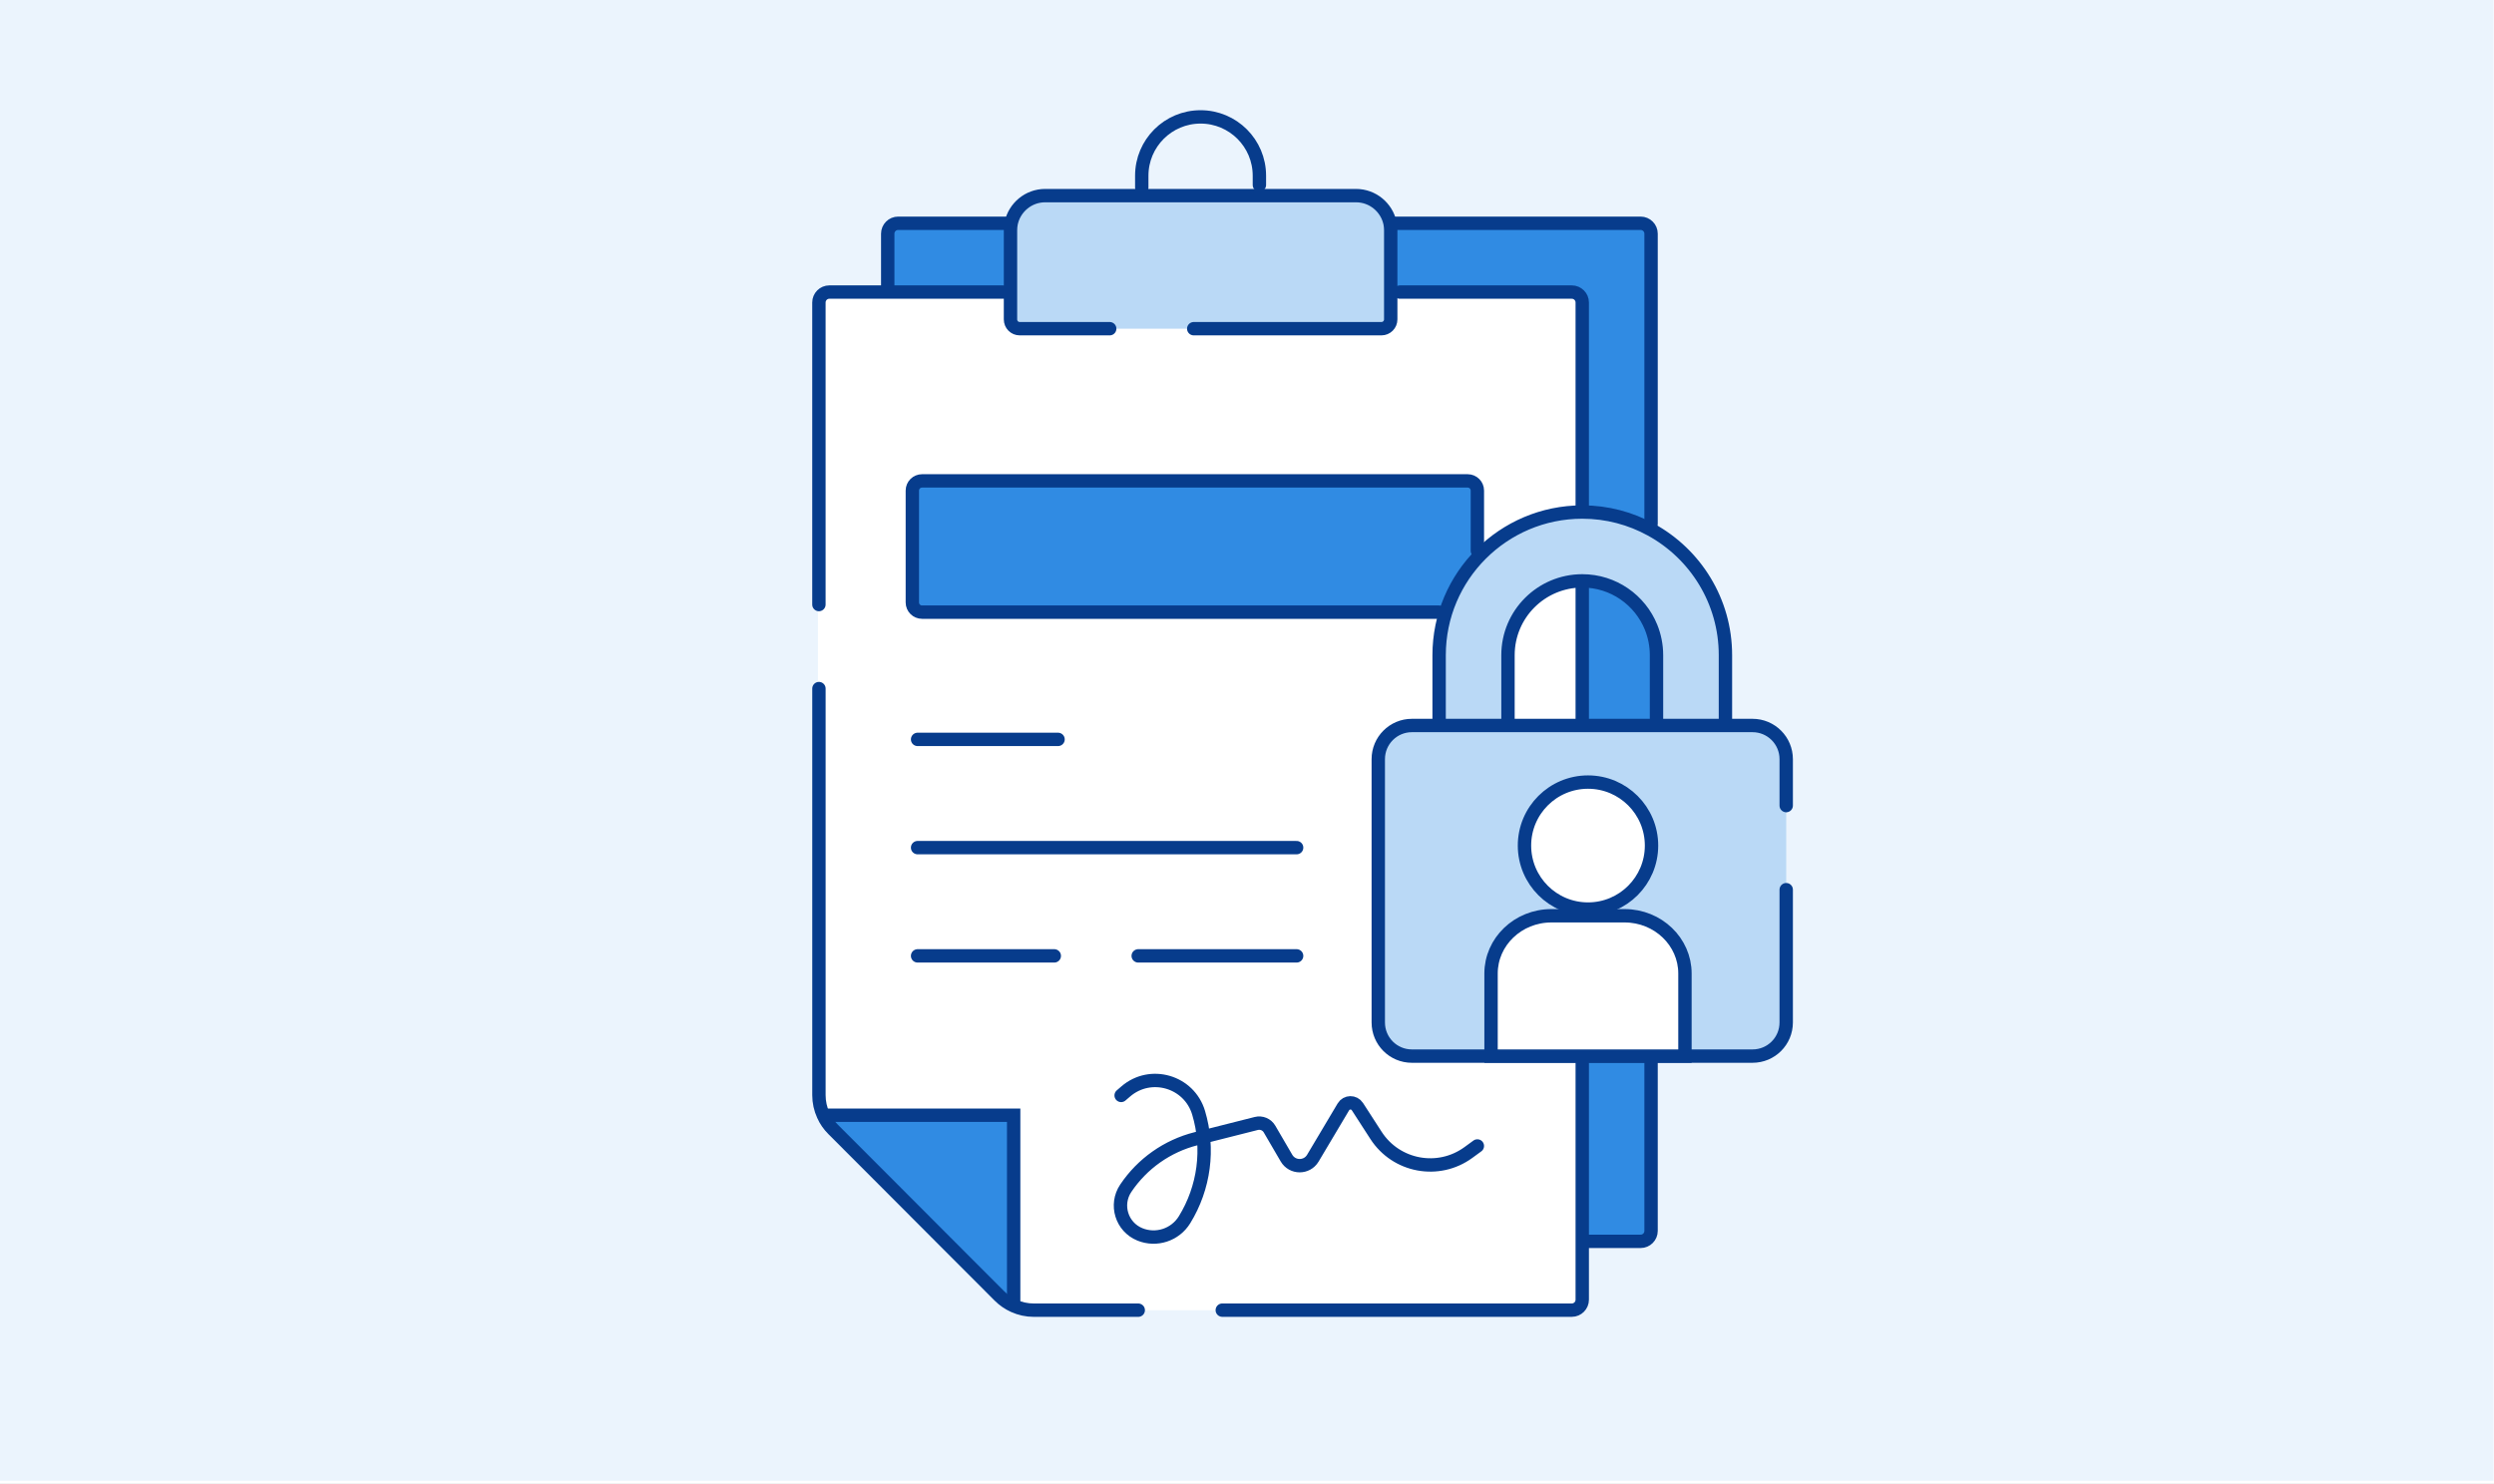 <?xml version="1.0" encoding="UTF-8"?> <svg xmlns="http://www.w3.org/2000/svg" width="373" height="222" viewBox="0 0 373 222" fill="none"><rect x="0" y="0" width="373" height="222" fill="#333333" stroke="none"/><g clip-path="url(#clip0_23_766)"><rect width="373" height="222" fill="white"></rect><path d="M372.94 -0.476H-0.06V221.524H372.94V-0.476Z" fill="#EBF4FD"></path><path d="M151.603 166.838V195.35C150.812 194.989 150.089 194.492 149.468 193.871L140.672 185.063L132.767 177.136L124.603 168.961C123.982 168.34 123.485 167.628 123.135 166.838H151.603Z" fill="#308BE3"></path><path d="M246.931 33.398V108.536H236.633V119.851H236.644C237.954 119.851 239.264 120.122 240.495 120.675C243.86 122.188 246.028 125.531 246.028 129.223V131.832C246.028 135.524 244.041 138.935 240.822 140.764L239.659 141.43C238.722 141.961 237.672 142.232 236.633 142.232V157.996H246.931V185.063H140.672L132.767 177.136V33.398H151.23C151.162 33.748 151.128 34.098 151.128 34.459V43.696H207.996V34.459C207.996 34.098 207.962 33.748 207.894 33.398H246.931Z" fill="#308BE3"></path><path d="M151.602 194.792C152.223 195.414 150.667 194.989 151.457 195.35C152.394 195.78 153.422 196.005 154.472 196.005H236.487V43.696H122.335V163.834C122.335 164.884 122.706 165.9 123.135 166.838H151.603" fill="white"></path><path d="M263.212 109.252H210.065C207.893 109.252 206.133 111.013 206.133 113.184V154.064C206.133 156.235 207.893 157.996 210.065 157.996H263.212C265.384 157.996 267.144 156.235 267.144 154.064V113.184C267.144 111.013 265.384 109.252 263.212 109.252Z" fill="#BAD9F6"></path><path d="M155.178 29.6H204.479C206.42 29.6 207.996 31.176 207.996 33.117V49.173H151.661V33.117C151.661 31.176 153.237 29.6 155.178 29.6Z" fill="#BAD9F6"></path><path d="M257.755 97.718V108.536H247.84V98.407C247.84 95.324 246.587 92.524 244.566 90.491C242.533 88.47 239.744 87.216 236.65 87.216C230.462 87.216 225.459 92.23 225.459 98.407V108.536H215.533V97.718C215.533 86.053 224.985 76.602 236.65 76.602C242.477 76.602 247.75 78.962 251.578 82.79C255.395 86.607 257.755 91.891 257.755 97.718Z" fill="#BAD9F6"></path><path d="M208.577 33.402H245.371C246.232 33.402 246.931 34.101 246.931 34.962V78.362" stroke="#073C8C" stroke-width="2" stroke-miterlimit="22.926" stroke-linecap="round"></path><path d="M132.769 42.774V34.963C132.769 34.101 133.468 33.402 134.33 33.402H150.686" stroke="#073C8C" stroke-width="2" stroke-miterlimit="22.926" stroke-linecap="round"></path><path d="M246.931 158.555V184.148C246.931 185.009 246.232 185.708 245.371 185.708H237.601" stroke="#073C8C" stroke-width="2" stroke-miterlimit="22.926" stroke-linecap="round"></path><path d="M188.354 27.668V26.285C188.354 21.426 184.416 17.488 179.557 17.488C174.699 17.488 170.761 21.426 170.761 26.285V28.064" stroke="#073C8C" stroke-width="2" stroke-miterlimit="22.926" stroke-linecap="round"></path><path d="M122.477 90.441V45.256C122.477 44.394 123.174 43.694 124.036 43.694H150.055" stroke="#073C8C" stroke-width="2" stroke-miterlimit="22.926" stroke-linecap="round"></path><path d="M236.639 159.109V194.442C236.639 195.3 235.939 196.001 235.077 196.001H182.802" stroke="#073C8C" stroke-width="2" stroke-miterlimit="22.926" stroke-linecap="round"></path><path d="M170.235 196.005H154.618C153.567 196.005 152.54 195.78 151.603 195.35C150.812 194.989 150.089 194.492 149.468 193.871L140.672 185.063L132.767 177.136L124.603 168.961C123.982 168.34 123.485 167.628 123.135 166.838C122.706 165.9 122.48 164.884 122.48 163.834V103.014" stroke="#073C8C" stroke-width="2" stroke-miterlimit="22.926" stroke-linecap="round"></path><path d="M236.639 87.655V107.861" stroke="#073C8C" stroke-width="2" stroke-miterlimit="22.926" stroke-linecap="round"></path><path d="M209.368 43.695H235.078C235.94 43.695 236.638 44.393 236.638 45.255V75.778" stroke="#073C8C" stroke-width="2" stroke-miterlimit="22.926" stroke-linecap="round"></path><path d="M165.966 49.173H152.506C151.738 49.173 151.128 48.552 151.128 47.784V34.459C151.128 34.098 151.162 33.748 151.23 33.398C151.727 31.038 153.816 29.265 156.311 29.265H202.801C205.308 29.265 207.397 31.038 207.894 33.398C207.962 33.748 207.996 34.098 207.996 34.459V47.784C207.996 48.552 207.375 49.173 206.607 49.173H178.534" stroke="#073C8C" stroke-width="2" stroke-miterlimit="22.926" stroke-linecap="round"></path><path d="M215.228 91.579H137.902C137.1 91.579 136.45 90.929 136.45 90.127V73.394C136.45 72.592 137.1 71.942 137.902 71.942H219.501C220.304 71.942 220.954 72.592 220.954 73.394V82.396" fill="#308BE3"></path><path d="M215.228 91.579H137.902C137.1 91.579 136.45 90.929 136.45 90.127V73.394C136.45 72.592 137.1 71.942 137.902 71.942H219.501C220.304 71.942 220.954 72.592 220.954 73.394V82.396" stroke="#073C8C" stroke-width="2" stroke-miterlimit="22.926" stroke-linecap="round"></path><path d="M151.602 194.792V166.838H123.647" stroke="#073C8C" stroke-width="2" stroke-miterlimit="22.926" stroke-linecap="round"></path><path d="M258.054 107.621V98.012C258.054 89.927 253.56 82.88 246.931 79.244C243.871 77.561 240.371 76.602 236.644 76.602H236.633C224.821 76.613 215.234 86.2 215.234 98.012V108.017M247.744 107.621V98.012C247.744 96.532 247.451 95.121 246.931 93.834C245.283 89.768 241.297 86.9 236.644 86.9H236.633C230.501 86.912 225.533 91.88 225.533 98.012V107.859" stroke="#073C8C" stroke-width="2" stroke-miterlimit="22.926" stroke-linecap="round"></path><path d="M267.144 120.517V113.572C267.144 110.795 264.897 108.536 262.108 108.536H211.158C208.38 108.536 206.133 110.795 206.133 113.572V152.96C206.133 155.749 208.38 157.996 211.158 157.996H262.108C264.897 157.996 267.144 155.749 267.144 152.96V133.097" stroke="#073C8C" stroke-width="2" stroke-miterlimit="22.926" stroke-linecap="round"></path><path d="M167.676 163.878L168.367 163.283C172.078 160.086 177.852 161.772 179.26 166.464C180.878 171.859 180.112 177.689 177.154 182.484C175.76 184.742 172.94 185.665 170.481 184.667C167.749 183.558 166.724 180.219 168.366 177.769C170.835 174.084 174.581 171.442 178.882 170.354L187.885 168.075C188.658 167.879 189.468 168.219 189.869 168.908L192.403 173.251C193.282 174.758 195.456 174.767 196.348 173.267L200.915 165.589C201.383 164.802 202.516 164.781 203.013 165.55L205.797 169.86C208.811 174.525 215.128 175.694 219.613 172.417L220.953 171.438" stroke="#073C8C" stroke-width="2" stroke-miterlimit="22.926" stroke-linecap="round"></path><path d="M170.229 143H193.922" stroke="#073C8C" stroke-width="2" stroke-miterlimit="22.926" stroke-linecap="round"></path><path d="M137.234 143H157.679" stroke="#073C8C" stroke-width="2" stroke-miterlimit="22.926" stroke-linecap="round"></path><path d="M137.234 126.807H193.922" stroke="#073C8C" stroke-width="2" stroke-miterlimit="22.926" stroke-linecap="round"></path><path d="M137.234 110.614H158.24" stroke="#073C8C" stroke-width="2" stroke-miterlimit="22.926" stroke-linecap="round"></path><path d="M247 126.5C247 131.747 242.747 136 237.5 136C232.253 136 228 131.747 228 126.5C228 121.253 232.253 117 237.5 117C242.747 117 247 121.253 247 126.5Z" fill="white" stroke="#073C8C" stroke-width="2"></path><path d="M252 145.633V158H251.986H251.956H251.925H251.895H251.864H251.834H251.804H251.773H251.743H251.713H251.682H251.652H251.622H251.591H251.561H251.531H251.5H251.47H251.44H251.41H251.379H251.349H251.319H251.289H251.259H251.229H251.198H251.168H251.138H251.108H251.078H251.048H251.018H250.988H250.958H250.928H250.898H250.868H250.838H250.808H250.778H250.748H250.718H250.688H250.658H250.628H250.598H250.568H250.538H250.508H250.479H250.449H250.419H250.389H250.359H250.329H250.3H250.27H250.24H250.21H250.18H250.151H250.121H250.091H250.061H250.032H250.002H249.972H249.943H249.913H249.883H249.853H249.824H249.794H249.764H249.735H249.705H249.676H249.646H249.616H249.587H249.557H249.528H249.498H249.468H249.439H249.409H249.38H249.35H249.321H249.291H249.262H249.232H249.202H249.173H249.143H249.114H249.084H249.055H249.026H248.996H248.967H248.937H248.908H248.878H248.849H248.819H248.79H248.76H248.731H248.702H248.672H248.643H248.613H248.584H248.555H248.525H248.496H248.466H248.437H248.408H248.378H248.349H248.32H248.29H248.261H248.232H248.202H248.173H248.144H248.114H248.085H248.056H248.026H247.997H247.968H247.938H247.909H247.88H247.85H247.821H247.792H247.763H247.733H247.704H247.675H247.645H247.616H247.587H247.558H247.528H247.499H247.47H247.44H247.411H247.382H247.353H247.323H247.294H247.265H247.236H247.206H247.177H247.148H247.118H247.089H247.06H247.031H247.001H246.972H246.943H246.914H246.884H246.855H246.826H246.797H246.767H246.738H246.709H246.68H246.65H246.621H246.592H246.563H246.533H246.504H246.475H246.445H246.416H246.387H246.358H246.328H246.299H246.27H246.241H246.211H246.182H246.153H246.123H246.094H246.065H246.036H246.006H245.977H245.948H245.918H245.889H245.86H245.83H245.801H245.772H245.742H245.713H245.684H245.654H245.625H245.596H245.566H245.537H245.508H245.478H245.449H245.42H245.39H245.361H245.332H245.302H245.273H245.243H245.214H245.185H245.155H245.126H245.096H245.067H245.038H245.008H244.979H244.949H244.92H244.89H244.861H244.831H244.802H244.772H244.743H244.714H244.684H244.655H244.625H244.595H244.566H244.536H244.507H244.477H244.448H244.418H244.389H244.359H244.33H244.3H244.27H244.241H244.211H244.182H244.152H244.122H244.093H244.063H244.033H244.004H243.974H243.944H243.915H243.885H243.855H243.826H243.796H243.766H243.736H243.707H243.677H243.647H243.617H243.588H243.558H243.528H243.498H243.468H243.439H243.409H243.379H243.349H243.319H243.289H243.259H243.23H243.2H243.17H243.14H243.11H243.08H243.05H243.02H242.99H242.96H242.93H242.9H242.87H242.84H242.81H242.78H242.75H242.72H242.69H242.659H242.629H242.599H242.569H242.539H242.509H242.479H242.448H242.418H242.388H242.358H242.327H242.297H242.267H242.237H242.206H242.176H242.146H242.115H242.085H242.055H242.024H241.994H241.964H241.933H241.903H241.872H241.842H241.811H241.781H241.75H241.72H241.689H241.659H241.628H241.598H241.567H241.536H241.506H241.475H241.444H241.414H241.383H241.352H241.322H241.291H241.26H241.23H241.199H241.168H241.137H241.106H241.076H241.045H241.014H240.983H240.952H240.921H240.89H240.859H240.828H240.797H240.766H240.735H240.704H240.673H240.642H240.611H240.58H240.549H240.518H240.486H240.455H240.424H240.393H240.362H240.33H240.299H240.268H240.237H240.205H240.174H240.143H240.111H240.08H240.048H240.017H239.985H239.954H239.922H239.891H239.859H239.828H239.796H239.765H239.733H239.702H239.67H239.638H239.607H239.575H239.543H239.511H239.48H239.448H239.416H239.384H239.352H239.32H239.289H239.257H239.225H239.193H239.161H239.129H239.097H239.065H239.033H239.001H238.968H238.936H238.904H238.872H238.84H238.808H238.775H238.743H238.711H238.679H238.646H238.614H238.581H238.549H238.517H238.484H238.452H238.419H238.387H238.354H238.322H238.289H238.257H238.224H238.191H238.159H238.126H238.093H238.06H238.028H237.995H237.962H237.929H237.896H237.863H237.831H237.798H237.765H237.732H237.699H237.666H237.633H237.599H237.566H237.533H237.5H237.467H237.434H237.401H237.367H237.334H237.301H237.268H237.235H237.202H237.169H237.136H237.103H237.07H237.037H237.004H236.971H236.938H236.905H236.872H236.84H236.807H236.774H236.741H236.708H236.675H236.643H236.61H236.577H236.544H236.512H236.479H236.446H236.414H236.381H236.348H236.316H236.283H236.25H236.218H236.185H236.153H236.12H236.088H236.055H236.023H235.99H235.958H235.925H235.893H235.86H235.828H235.795H235.763H235.731H235.698H235.666H235.634H235.601H235.569H235.537H235.505H235.472H235.44H235.408H235.376H235.343H235.311H235.279H235.247H235.215H235.183H235.15H235.118H235.086H235.054H235.022H234.99H234.958H234.926H234.894H234.862H234.83H234.798H234.766H234.734H234.702H234.67H234.639H234.607H234.575H234.543H234.511H234.479H234.447H234.416H234.384H234.352H234.32H234.289H234.257H234.225H234.193H234.162H234.13H234.098H234.067H234.035H234.003H233.972H233.94H233.909H233.877H233.845H233.814H233.782H233.751H233.719H233.688H233.656H233.625H233.593H233.562H233.53H233.499H233.468H233.436H233.405H233.373H233.342H233.311H233.279H233.248H233.217H233.185H233.154H233.123H233.092H233.06H233.029H232.998H232.967H232.935H232.904H232.873H232.842H232.811H232.78H232.748H232.717H232.686H232.655H232.624H232.593H232.562H232.531H232.5H232.469H232.438H232.407H232.376H232.345H232.314H232.283H232.252H232.221H232.19H232.159H232.128H232.097H232.066H232.036H232.005H231.974H231.943H231.912H231.881H231.851H231.82H231.789H231.758H231.728H231.697H231.666H231.635H231.605H231.574H231.543H231.513H231.482H231.451H231.421H231.39H231.359H231.329H231.298H231.268H231.237H231.206H231.176H231.145H231.115H231.084H231.054H231.023H230.993H230.962H230.932H230.901H230.871H230.84H230.81H230.78H230.749H230.719H230.688H230.658H230.628H230.597H230.567H230.537H230.506H230.476H230.446H230.415H230.385H230.355H230.324H230.294H230.264H230.234H230.203H230.173H230.143H230.113H230.083H230.052H230.022H229.992H229.962H229.932H229.902H229.872H229.841H229.811H229.781H229.751H229.721H229.691H229.661H229.631H229.601H229.571H229.541H229.511H229.481H229.451H229.421H229.391H229.361H229.331H229.301H229.271H229.241H229.211H229.181H229.151H229.121H229.092H229.062H229.032H229.002H228.972H228.942H228.912H228.883H228.853H228.823H228.793H228.763H228.734H228.704H228.674H228.644H228.615H228.585H228.555H228.525H228.496H228.466H228.436H228.407H228.377H228.347H228.318H228.288H228.258H228.229H228.199H228.169H228.14H228.11H228.08H228.051H228.021H227.992H227.962H227.933H227.903H227.874H227.844H227.814H227.785H227.755H227.726H227.696H227.667H227.637H227.608H227.578H227.549H227.52H227.49H227.461H227.431H227.402H227.372H227.343H227.314H227.284H227.255H227.225H227.196H227.167H227.137H227.108H227.079H227.049H227.02H226.991H226.961H226.932H226.903H226.873H226.844H226.815H226.786H226.756H226.727H226.698H226.668H226.639H226.61H226.581H226.552H226.522H226.493H226.464H226.435H226.406H226.376H226.347H226.318H226.289H226.26H226.231H226.201H226.172H226.143H226.114H226.085H226.056H226.027H225.998H225.968H225.939H225.91H225.881H225.852H225.823H225.794H225.765H225.736H225.707H225.678H225.649H225.62H225.591H225.562H225.533H225.504H225.475H225.446H225.417H225.388H225.359H225.33H225.301H225.272H225.243H225.214H225.185H225.156H225.127H225.098H225.069H225.04H225.011H224.983H224.954H224.925H224.896H224.867H224.838H224.809H224.78H224.752H224.723H224.694H224.665H224.636H224.607H224.578H224.55H224.521H224.492H224.463H224.434H224.406H224.377H224.348H224.319H224.29H224.262H224.233H224.204H224.175H224.147H224.118H224.089H224.06H224.032H224.003H223.974H223.945H223.917H223.888H223.859H223.83H223.802H223.773H223.744H223.716H223.687H223.658H223.629H223.601H223.572H223.543H223.515H223.486H223.457H223.429H223.4H223.371H223.343H223.314H223.286H223.257H223.228H223.2H223.171H223.142H223.114H223.085H223.057H223.028H223V145.633C223 140.903 227.007 137 232.037 137H242.963C247.993 137 252 140.903 252 145.633Z" fill="white" stroke="#073C8C" stroke-width="2"></path></g><defs><clipPath id="clip0_23_766"><rect width="373" height="222" fill="white"></rect></clipPath></defs></svg> 